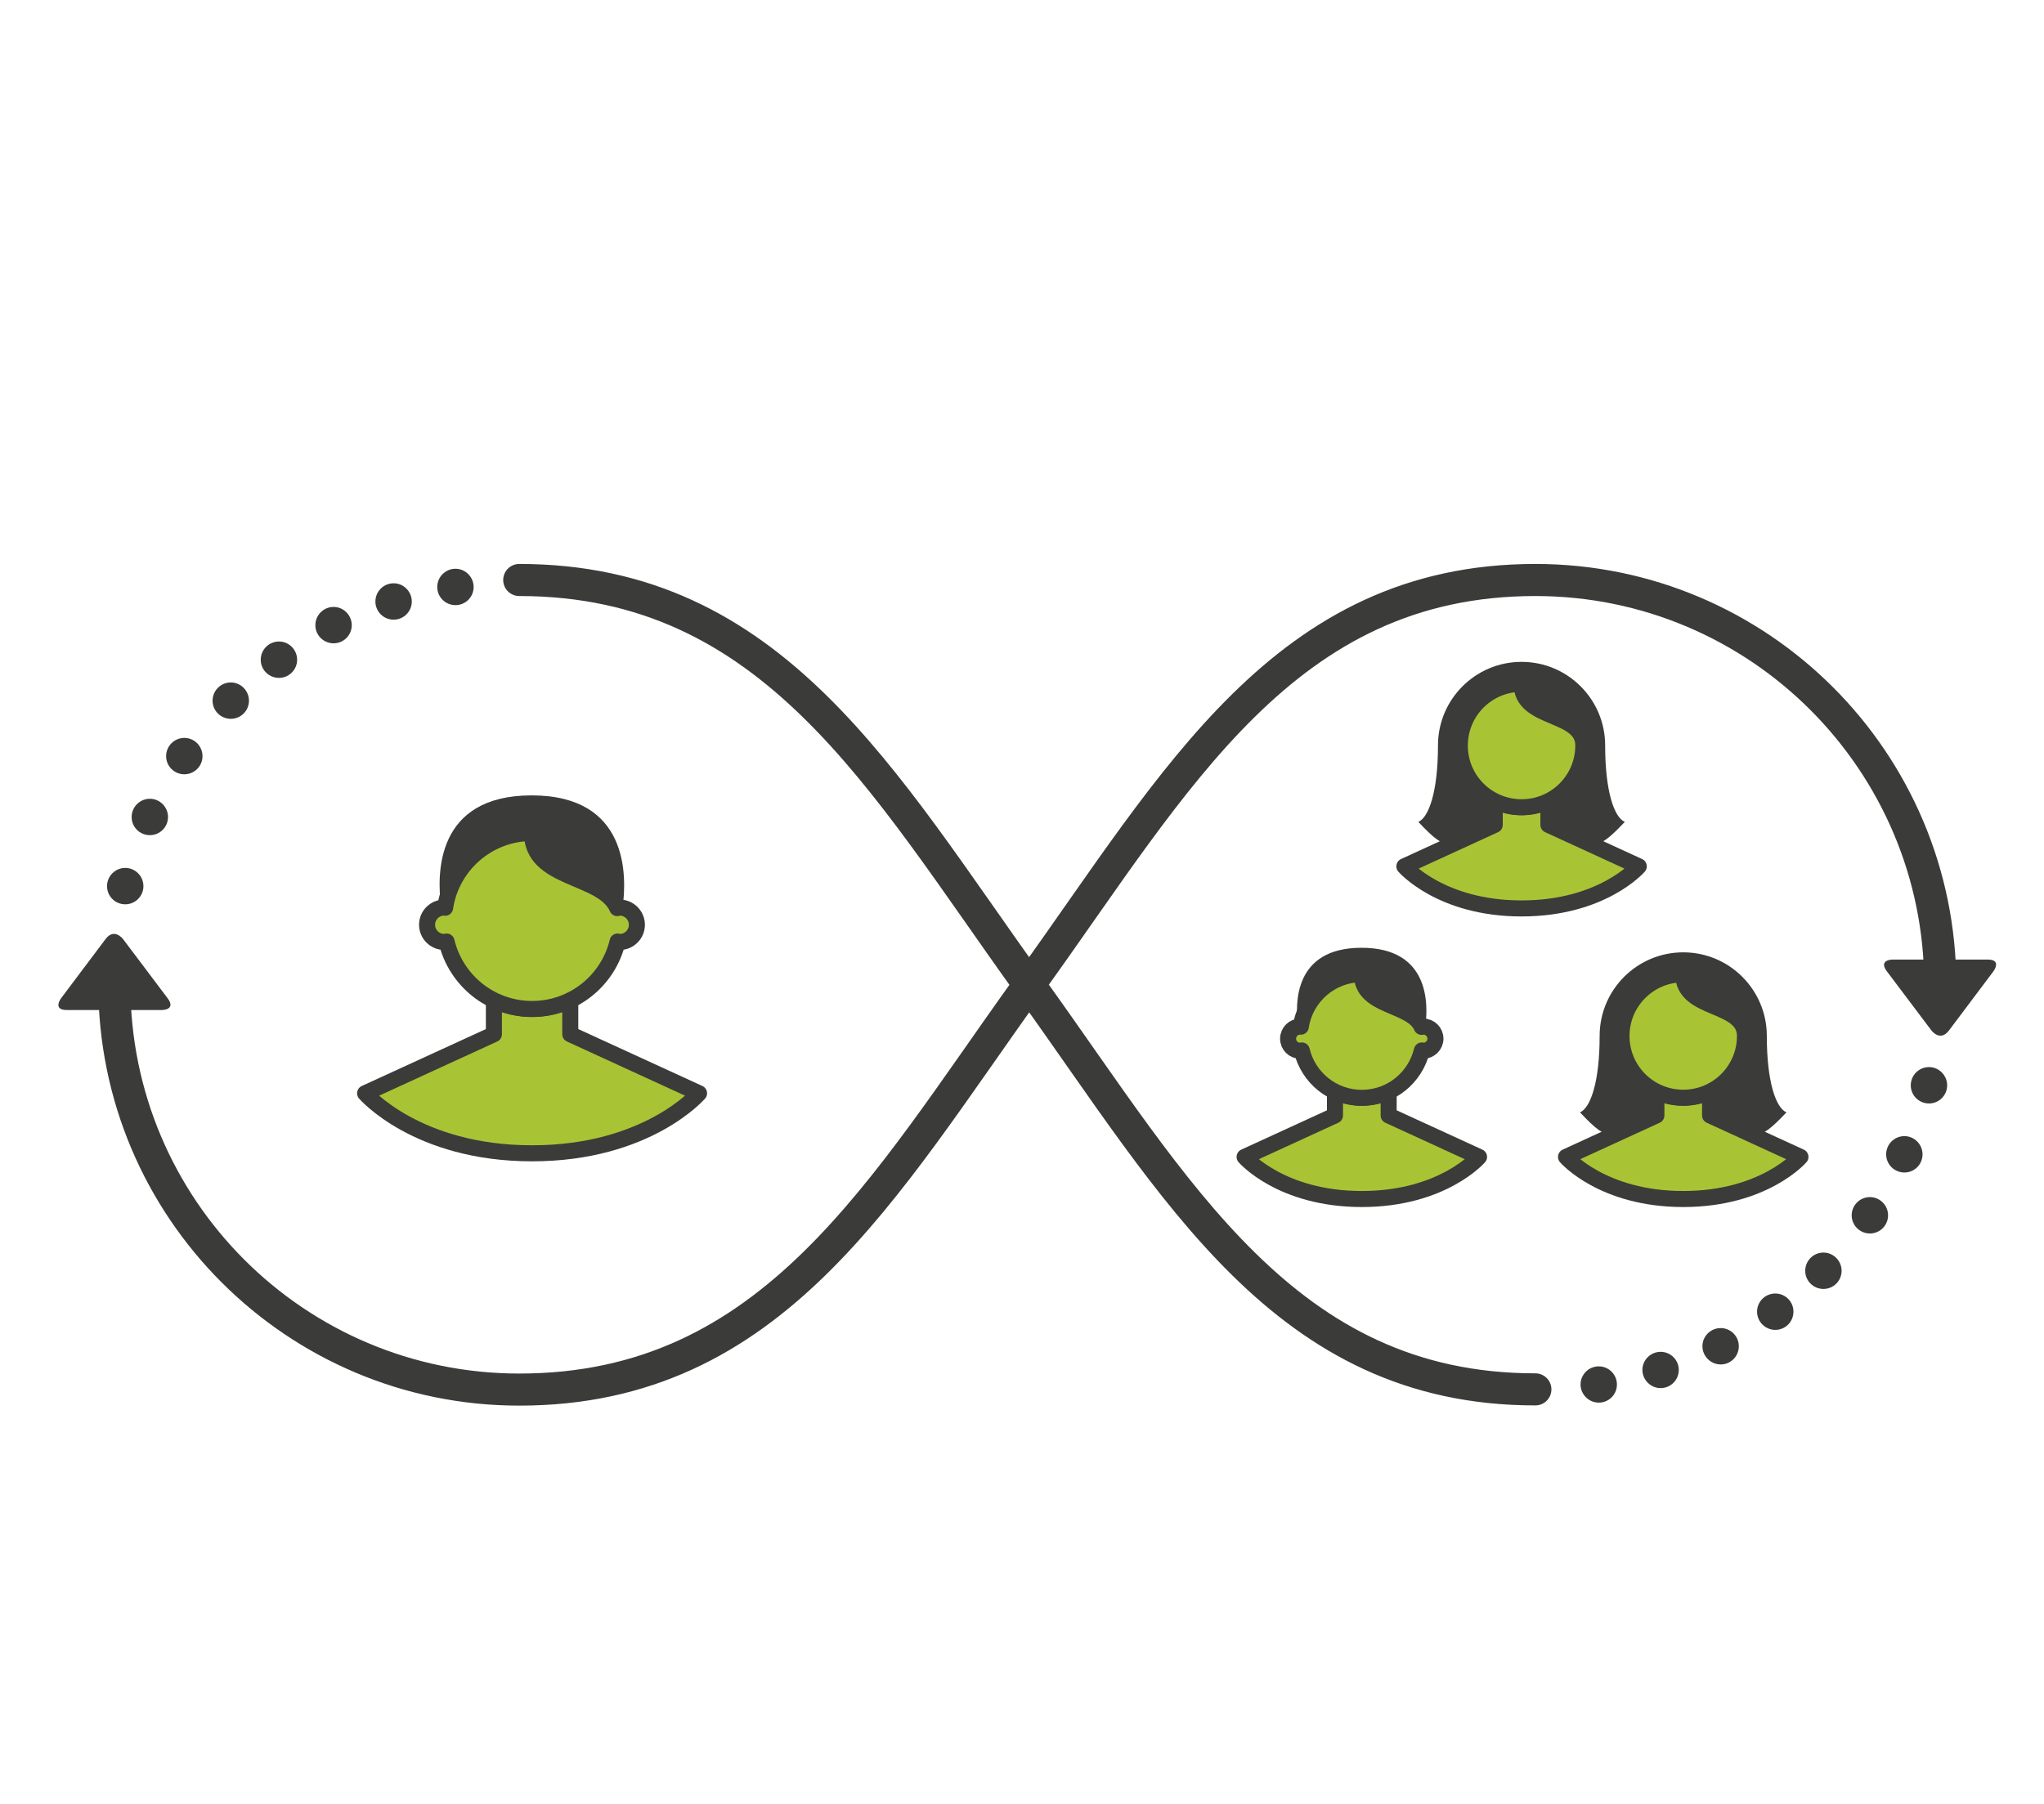 <?xml version="1.0" encoding="utf-8"?>
<!-- Generator: Adobe Illustrator 23.0.6, SVG Export Plug-In . SVG Version: 6.00 Build 0)  -->
<svg version="1.1" id="Ebene_1" xmlns="http://www.w3.org/2000/svg" xmlns:xlink="http://www.w3.org/1999/xlink" x="0px" y="0px"
	 viewBox="0 0 192.69 170.08" style="enable-background:new 0 0 192.69 170.08;" xml:space="preserve">
<style type="text/css">
	.st0{clip-path:url(#SVGID_2_);fill:#3B3B3A;}
	.st1{clip-path:url(#SVGID_2_);fill:#A8C435;}
	.st2{clip-path:url(#SVGID_2_);fill:none;stroke:#3B3B3A;stroke-width:1.512;stroke-linecap:round;stroke-linejoin:round;}
	.st3{clip-path:url(#SVGID_2_);fill:none;stroke:#3B3B3A;stroke-width:3.025;stroke-linecap:round;stroke-linejoin:round;}
</style>
<g>
	<defs>
		<rect id="SVGID_1_" x="5.5" y="53.18" width="182.68" height="79.36"/>
	</defs>
	<clipPath id="SVGID_2_">
		<use xlink:href="#SVGID_1_"  style="overflow:visible;"/>
	</clipPath>
	<path class="st0" d="M11.6,88.55c0,0-0.83-1.1-1.65,0l-4.2,5.59c0,0-0.82,1.1,0.55,1.1h8.96c0,0,1.37,0,0.55-1.1L11.6,88.55z"/>
	<path class="st1" d="M46.56,97.52l-12.14,5.57c0,0,4.87,5.66,15.74,5.66c10.87,0,15.74-5.66,15.74-5.66l-12.14-5.57v-3.21
		c-1.09,0.53-2.31,0.83-3.6,0.83c-1.29,0-2.51-0.3-3.6-0.83V97.52z"/>
	<path class="st2" d="M46.56,97.52l-12.14,5.57c0,0,4.87,5.66,15.74,5.66c10.87,0,15.74-5.66,15.74-5.66l-12.14-5.57v-3.21
		c-1.09,0.53-2.31,0.83-3.6,0.83c-1.29,0-2.51-0.3-3.6-0.83V97.52z"/>
	<path class="st0" d="M41.59,85.52C41.16,82.42,41.06,75,50.12,75c9.16,0,8.99,7.59,8.57,10.62l-0.26-0.04
		c-1.33-3.19-8.26-2.57-8.26-7.03c-1.64,0-3.18,0.48-4.47,1.3c-1.93,1.24-3.32,3.26-3.72,5.61L41.59,85.52z"/>
	<path class="st1" d="M60.04,87.2c0-0.89-0.73-1.62-1.62-1.62c-0.08,0-0.15,0.03-0.23,0.05c-1.36-3.16-8.04-2.58-8.04-7.08
		c-4.16,0-7.59,3.06-8.19,7.05c-0.03,0-0.05-0.02-0.08-0.02c-0.89,0-1.62,0.72-1.62,1.62c0,0.89,0.73,1.62,1.62,1.62
		c0.08,0,0.14-0.03,0.22-0.04c0.87,3.65,4.15,6.36,8.06,6.36s7.19-2.71,8.06-6.36c0.07,0.01,0.13,0.04,0.21,0.04
		C59.32,88.82,60.04,88.09,60.04,87.2"/>
	<path class="st2" d="M60.04,87.2c0-0.89-0.73-1.62-1.62-1.62c-0.08,0-0.15,0.03-0.23,0.05c-1.36-3.16-8.04-2.58-8.04-7.08
		c-4.16,0-7.59,3.06-8.19,7.05c-0.03,0-0.05-0.02-0.08-0.02c-0.89,0-1.62,0.72-1.62,1.62c0,0.89,0.73,1.62,1.62,1.62
		c0.08,0,0.14-0.03,0.22-0.04c0.87,3.65,4.15,6.36,8.06,6.36s7.19-2.71,8.06-6.36c0.07,0.01,0.13,0.04,0.21,0.04
		C59.32,88.82,60.04,88.09,60.04,87.2z"/>
	<path class="st3" d="M10.78,92.86c0,21.08,17.09,38.17,38.17,38.17c23.94,0,34.3-19.03,48.01-38.08v-0.17
		C83.24,73.72,72.89,54.69,48.95,54.69 M182.91,92.86c0-21.08-17.09-38.17-38.17-38.17c-23.63,0-33.86,18.9-47.53,37.89l-0.26,0.19
		c0.02,0.03,0.04,0.05,0.06,0.08c-0.02,0.03-0.04,0.06-0.06,0.08l0.26,0.19c13.67,18.99,23.89,37.89,47.53,37.89"/>
	<path class="st0" d="M182.08,97.17c0,0,0.82,1.1,1.65,0l4.2-5.59c0,0,0.82-1.1-0.55-1.1h-8.96c0,0-1.37,0-0.55,1.1L182.08,97.17z"
		/>
	<path class="st0" d="M168.41,104.89c-0.99-0.43-1.85-2.85-1.85-7.21c0-4.35-3.53-7.88-7.88-7.88s-7.88,3.53-7.88,7.88
		c0,4.35-0.86,6.78-1.85,7.21c1.49,1.59,2.14,2.06,3.04,2.19l4.16-1.91v-2.25c-1.95-0.94-3.29-2.93-3.29-5.24
		c0-3.22,2.61-5.82,5.82-5.82c0,3.48,5.82,2.61,5.82,5.82c0,2.31-1.35,4.3-3.29,5.24v2.25l4.16,1.91
		C166.26,106.95,166.91,106.48,168.41,104.89"/>
	<path class="st1" d="M156.15,105.18l-8.52,3.91c0,0,3.42,3.97,11.05,3.97c7.63,0,11.05-3.97,11.05-3.97l-8.52-3.91v-2.25
		c-0.76,0.37-1.62,0.58-2.53,0.58s-1.76-0.21-2.53-0.58V105.18z"/>
	<path class="st2" d="M156.15,105.18l-8.52,3.91c0,0,3.42,3.97,11.05,3.97c7.63,0,11.05-3.97,11.05-3.97l-8.52-3.91v-2.25
		c-0.76,0.37-1.62,0.58-2.53,0.58s-1.76-0.21-2.53-0.58V105.18z"/>
	<path class="st1" d="M158.68,103.51c3.22,0,5.82-2.61,5.82-5.82s-5.82-2.31-5.82-5.82c-3.22,0-5.82,2.61-5.82,5.82
		S155.46,103.51,158.68,103.51"/>
	<path class="st2" d="M158.68,103.51c3.22,0,5.82-2.61,5.82-5.82s-5.82-2.31-5.82-5.82c-3.22,0-5.82,2.61-5.82,5.82
		S155.46,103.51,158.68,103.51z"/>
	<path class="st0" d="M153.17,77.5c-0.99-0.43-1.85-2.85-1.85-7.21c0-4.35-3.53-7.88-7.88-7.88s-7.88,3.53-7.88,7.88
		c0,4.35-0.86,6.78-1.85,7.21c1.49,1.59,2.14,2.06,3.04,2.19l4.16-1.91v-2.25c-1.95-0.94-3.29-2.93-3.29-5.24
		c0-3.22,2.61-5.82,5.82-5.82c0,3.48,5.82,2.61,5.82,5.82c0,2.31-1.35,4.3-3.29,5.24v2.25l4.16,1.91
		C151.02,79.56,151.67,79.09,153.17,77.5"/>
	<path class="st1" d="M140.91,77.78l-8.52,3.91c0,0,3.42,3.97,11.05,3.97c7.63,0,11.05-3.97,11.05-3.97l-8.52-3.91v-2.25
		c-0.76,0.37-1.62,0.58-2.53,0.58s-1.76-0.21-2.53-0.58V77.78z"/>
	<path class="st2" d="M140.91,77.78l-8.52,3.91c0,0,3.42,3.97,11.05,3.97c7.63,0,11.05-3.97,11.05-3.97l-8.52-3.91v-2.25
		c-0.76,0.37-1.62,0.58-2.53,0.58s-1.76-0.21-2.53-0.58V77.78z"/>
	<path class="st1" d="M143.44,76.12c3.22,0,5.82-2.61,5.82-5.82c0-3.22-5.82-2.31-5.82-5.82c-3.22,0-5.82,2.61-5.82,5.82
		C137.61,73.51,140.22,76.12,143.44,76.12"/>
	<path class="st2" d="M143.44,76.12c3.22,0,5.82-2.61,5.82-5.82c0-3.22-5.82-2.31-5.82-5.82c-3.22,0-5.82,2.61-5.82,5.82
		C137.61,73.51,140.22,76.12,143.44,76.12z"/>
	<path class="st1" d="M125.85,105.18l-8.52,3.91c0,0,3.42,3.97,11.05,3.97c7.63,0,11.05-3.97,11.05-3.97l-8.52-3.91v-2.25
		c-0.76,0.37-1.62,0.58-2.53,0.58s-1.76-0.21-2.53-0.58V105.18z"/>
	<path class="st2" d="M125.85,105.18l-8.52,3.91c0,0,3.42,3.97,11.05,3.97c7.63,0,11.05-3.97,11.05-3.97l-8.52-3.91v-2.25
		c-0.76,0.37-1.62,0.58-2.53,0.58s-1.76-0.21-2.53-0.58V105.18z"/>
	<path class="st0" d="M122.37,96.75c-0.3-2.17-0.37-7.38,5.98-7.38c6.43,0,6.31,5.33,6.01,7.45l-0.18-0.03
		c-0.94-2.24-5.8-1.8-5.8-4.93c-1.15,0-2.23,0.34-3.13,0.92c-1.36,0.87-2.33,2.29-2.61,3.94L122.37,96.75z"/>
	<path class="st1" d="M135.32,97.94c0-0.63-0.51-1.14-1.14-1.14c-0.06,0-0.11,0.02-0.16,0.03c-0.96-2.21-5.64-1.81-5.64-4.97
		c-2.92,0-5.33,2.15-5.75,4.95c-0.02,0-0.04-0.01-0.06-0.01c-0.63,0-1.14,0.51-1.14,1.14c0,0.63,0.51,1.14,1.14,1.14
		c0.05,0,0.1-0.02,0.15-0.03c0.61,2.56,2.91,4.47,5.66,4.47c2.75,0,5.04-1.9,5.66-4.47c0.05,0.01,0.09,0.03,0.15,0.03
		C134.81,99.07,135.32,98.56,135.32,97.94"/>
	<path class="st2" d="M135.32,97.94c0-0.63-0.51-1.14-1.14-1.14c-0.06,0-0.11,0.02-0.16,0.03c-0.96-2.21-5.64-1.81-5.64-4.97
		c-2.92,0-5.33,2.15-5.75,4.95c-0.02,0-0.04-0.01-0.06-0.01c-0.63,0-1.14,0.51-1.14,1.14c0,0.63,0.51,1.14,1.14,1.14
		c0.05,0,0.1-0.02,0.15-0.03c0.61,2.56,2.91,4.47,5.66,4.47c2.75,0,5.04-1.9,5.66-4.47c0.05,0.01,0.09,0.03,0.15,0.03
		C134.81,99.07,135.32,98.56,135.32,97.94z"/>
	<path class="st0" d="M150.72,132.26c0.95,0,1.71-0.77,1.71-1.71s-0.77-1.71-1.71-1.71c-0.95,0-1.72,0.77-1.72,1.71
		S149.78,132.26,150.72,132.26"/>
	<path class="st0" d="M156.55,130.89c0.95,0,1.71-0.77,1.71-1.71c0-0.95-0.77-1.71-1.71-1.71c-0.95,0-1.72,0.77-1.72,1.71
		C154.84,130.12,155.61,130.89,156.55,130.89"/>
	<path class="st0" d="M162.21,128.66c0.95,0,1.71-0.77,1.71-1.72s-0.77-1.71-1.71-1.71c-0.95,0-1.72,0.77-1.72,1.71
		S161.27,128.66,162.21,128.66"/>
	<path class="st0" d="M167.36,125.4c0.95,0,1.71-0.77,1.71-1.72s-0.77-1.71-1.71-1.71c-0.95,0-1.72,0.77-1.72,1.71
		S166.41,125.4,167.36,125.4"/>
	<path class="st0" d="M171.9,121.54c0.95,0,1.71-0.77,1.71-1.71s-0.77-1.72-1.71-1.72c-0.95,0-1.72,0.77-1.72,1.72
		S170.95,121.54,171.9,121.54"/>
	<path class="st0" d="M176.28,116.31c0.95,0,1.71-0.77,1.71-1.71c0-0.95-0.77-1.72-1.71-1.72c-0.95,0-1.72,0.77-1.72,1.72
		C174.56,115.54,175.33,116.31,176.28,116.31"/>
	<path class="st0" d="M179.53,110.56c0.95,0,1.71-0.77,1.71-1.71s-0.77-1.72-1.71-1.72c-0.95,0-1.72,0.77-1.72,1.72
		S178.59,110.56,179.53,110.56"/>
	<path class="st0" d="M181.85,104.05c0.95,0,1.71-0.77,1.71-1.71s-0.77-1.72-1.71-1.72c-0.95,0-1.72,0.77-1.72,1.72
		S180.9,104.05,181.85,104.05"/>
	<path class="st0" d="M42.94,53.63c-0.95,0-1.72,0.77-1.72,1.72s0.77,1.71,1.72,1.71c0.95,0,1.71-0.77,1.71-1.71
		S43.88,53.63,42.94,53.63"/>
	<path class="st0" d="M37.11,55c-0.95,0-1.72,0.77-1.72,1.72s0.77,1.71,1.72,1.71s1.71-0.77,1.71-1.71S38.05,55,37.11,55"/>
	<path class="st0" d="M31.45,57.23c-0.95,0-1.72,0.77-1.72,1.72s0.77,1.71,1.72,1.71s1.71-0.77,1.71-1.71S32.39,57.23,31.45,57.23"
		/>
	<path class="st0" d="M26.3,60.49c-0.95,0-1.72,0.77-1.72,1.72s0.77,1.71,1.72,1.71c0.95,0,1.71-0.77,1.71-1.71
		S27.25,60.49,26.3,60.49"/>
	<path class="st0" d="M21.76,64.35c-0.95,0-1.72,0.77-1.72,1.72s0.77,1.71,1.72,1.71c0.95,0,1.71-0.77,1.71-1.71
		S22.7,64.35,21.76,64.35"/>
	<path class="st0" d="M17.38,69.58c-0.95,0-1.72,0.77-1.72,1.72s0.77,1.71,1.72,1.71c0.95,0,1.71-0.77,1.71-1.71
		S18.33,69.58,17.38,69.58"/>
	<path class="st0" d="M14.13,75.32c-0.95,0-1.72,0.77-1.72,1.72s0.77,1.71,1.72,1.71s1.71-0.77,1.71-1.71S15.07,75.32,14.13,75.32"
		/>
	<path class="st0" d="M11.81,81.84c-0.95,0-1.72,0.77-1.72,1.72s0.77,1.71,1.72,1.71c0.95,0,1.71-0.77,1.71-1.71
		S12.76,81.84,11.81,81.84"/>
</g>
</svg>
